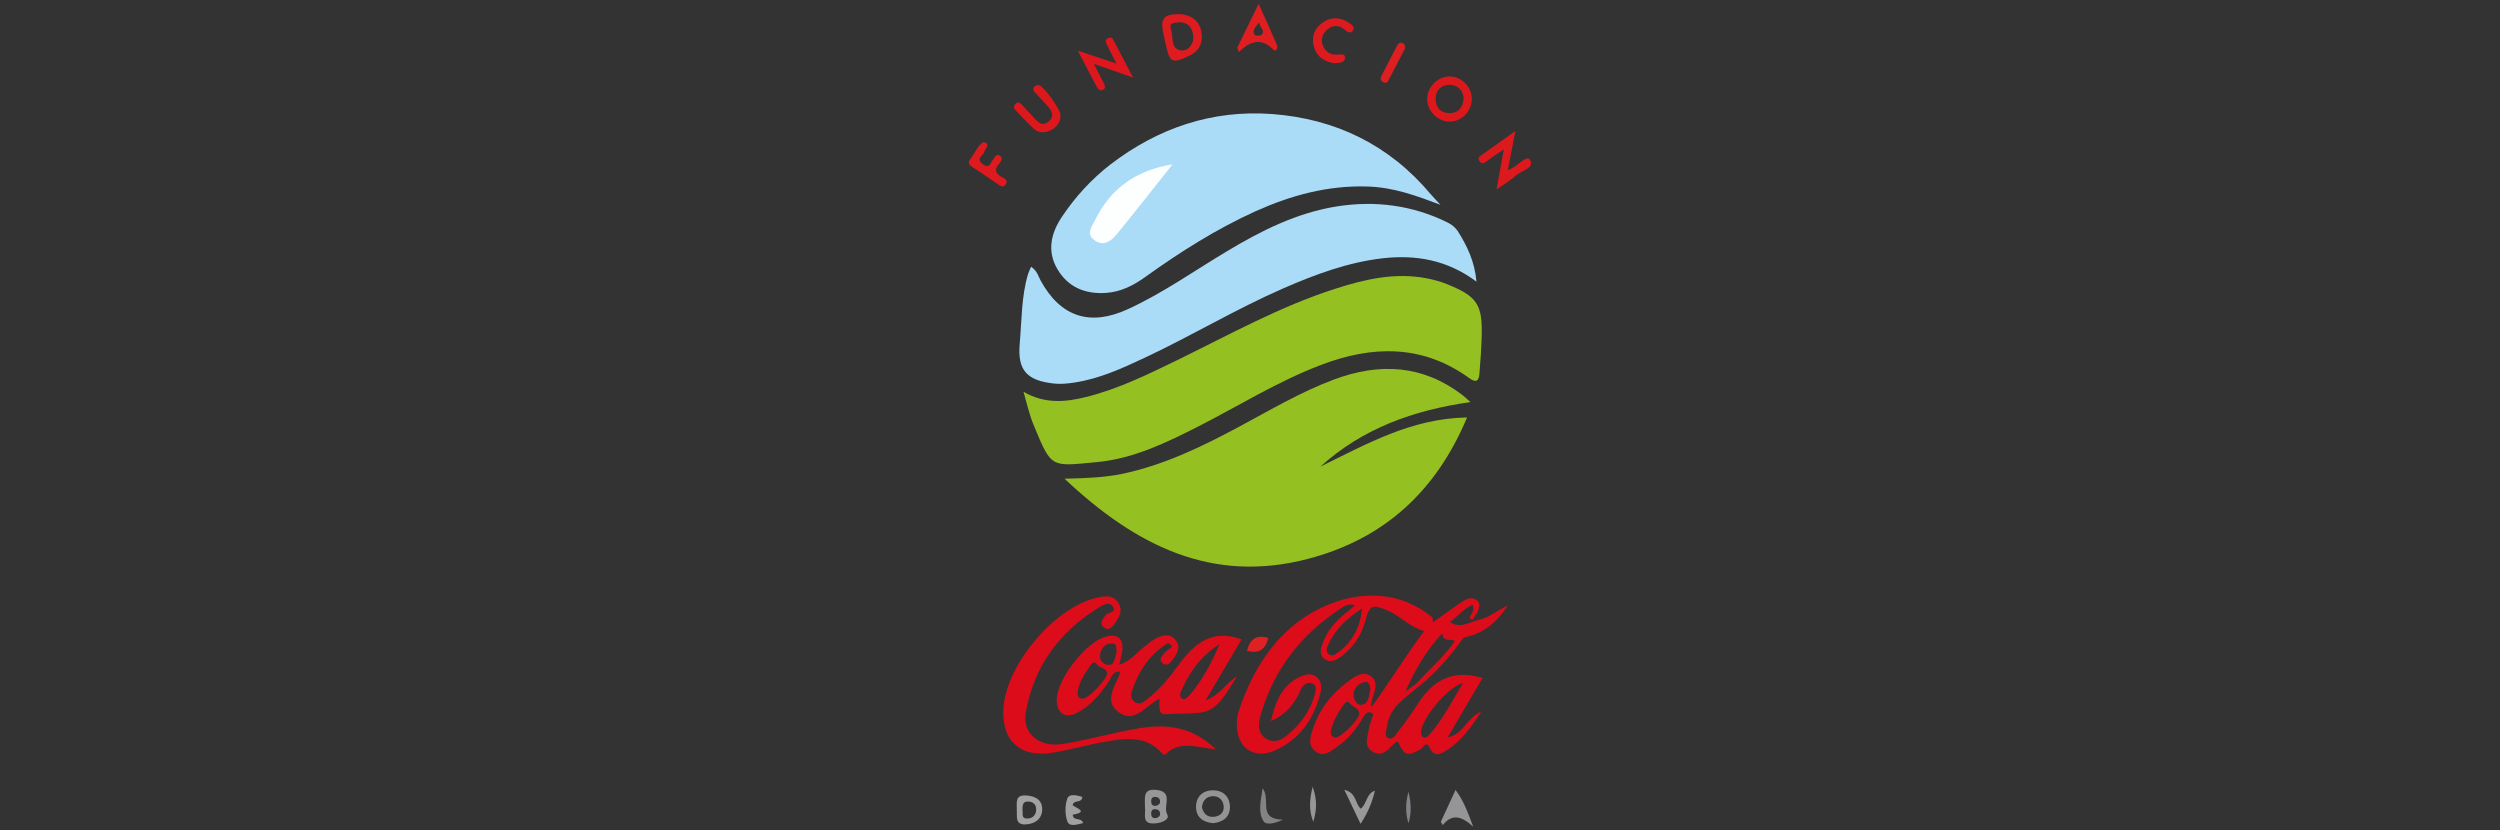 <?xml version="1.0" encoding="UTF-8"?>
<svg xmlns="http://www.w3.org/2000/svg" version="1.1" viewBox="0 0 144.5 48">
  <rect x="0" y="0" width="144.5" height="48" fill="#333333" stroke="none"/>
  <defs>
    <style>
      .cls-1 {
        fill: #dd191e;
      }

      .cls-2 {
        fill: #de1e21;
      }

      .cls-3 {
        fill: #dd0c1b;
      }

      .cls-4 {
        fill: #828386;
      }

      .cls-5 {
        fill: #df2124;
      }

      .cls-6 {
        fill: #dd0c1a;
      }

      .cls-7 {
        fill: #de1f21;
      }

      .cls-8 {
        fill: #aadcf7;
      }

      .cls-9 {
        fill: #979698;
      }

      .cls-10 {
        fill: #95c022;
      }

      .cls-11 {
        fill: #979799;
      }

      .cls-12 {
        fill: #dd171d;
      }

      .cls-13 {
        fill: #dd181d;
      }

      .cls-14 {
        fill: #949395;
      }

      .cls-15 {
        fill: #818385;
      }

      .cls-16 {
        fill: #a1a0a2;
      }

      .cls-17 {
        fill: #a1a0a1;
      }

      .cls-18 {
        fill: #de1a1f;
      }

      .cls-19 {
        fill: #de1c20;
      }

      .cls-20 {
        fill: #99989a;
      }

      .cls-21 {
        fill: #959496;
      }

      .cls-22 {
        fill: #fdfefe;
      }
    </style>
  </defs>
  <!-- Generator: Adobe Illustrator 28.6.0, SVG Export Plug-In . SVG Version: 1.2.0 Build 709)  -->
  <g>
    <g id="Capa_1">
      <g id="Capa_1-2" data-name="Capa_1">
        <g>
          <path class="cls-10" d="M84.8,24.12c-1.79,4.28-4.8,7.03-9.19,8.18-5.57,1.46-9.98-.77-14.08-4.63,1.25-.03,2.3-.07,3.33-.28,2.41-.51,4.59-1.56,6.73-2.71,1.82-.97,3.59-2.03,5.53-2.75,2.61-.97,5.1-.85,7.39.89.13.1.25.21.48.42-3.3.47-6.23,1.52-8.67,3.73,2.66-1.3,5.26-2.79,8.48-2.84h0Z"/>
          <path class="cls-10" d="M59.15,22.64c1.22.71,2.41.61,3.61.31,1.9-.47,3.65-1.34,5.4-2.19,2.96-1.45,5.86-3.06,9.02-4.07,1.7-.55,3.44-.95,5.25-.61.41.08.83.19,1.22.35,1.74.7,2.05,1.18,1.99,3.05-.02.71-.07,1.41-.13,2.12-.03.37-.15.57-.58.26-2.72-1.97-5.63-1.9-8.62-.75-2.46.94-4.7,2.34-7.03,3.53-1.87.95-3.76,1.87-5.88,2.07-2.68.25-2.61.38-3.65-2.13-.26-.62-.4-1.28-.59-1.93h-.01Z"/>
          <path class="cls-8" d="M83.27,11.84c-1.39-.52-2.73-1.02-4.24-1.06-2.29-.07-4.41.51-6.46,1.43-2.27,1.03-4.37,2.36-6.39,3.81-.67.48-1.39.85-2.25.91-1.2.08-2.19-.32-2.81-1.37-.62-1.05-.37-2.09.26-3.03.77-1.15,1.7-2.17,2.81-3.03,2.76-2.11,5.88-3.16,9.32-2.91,3.66.27,6.78,1.77,9.18,4.63.18.21.38.41.57.62h.01Z"/>
          <path class="cls-8" d="M59.6,15.42c.35.24.41.53.54.78,1.15,2.12,2.86,2.68,5.05,1.67,2.01-.92,3.81-2.2,5.7-3.33,1.99-1.2,4.06-2.24,6.38-2.61,2.22-.35,4.39-.07,6.42.94.22.11.44.29.57.49.54.86.98,1.76,1.08,2.92-1.68-1.26-3.52-1.57-5.43-1.35-2,.23-3.88.93-5.72,1.73-2.75,1.2-5.32,2.75-8.03,4.02-1.3.61-2.61,1.21-4.05,1.43-.39.06-.79.1-1.18.06-1.57-.17-2.13-.76-1.99-2.31.12-1.34.09-2.71.48-4.02.04-.13.11-.25.18-.43h0Z"/>
          <path class="cls-3" d="M70.25,43.31c-1.11-.12-2.05-.52-2.86.27-.12.11-.21-.02-.28-.1-.91-.97-2.05-.81-3.17-.62-1.03.17-2.03.47-3.06.64-1.95.33-3.05-.73-2.87-2.69.24-2.54,3.04-5.77,5.43-6.27.46-.1.92-.16,1.21.32.27.44.04.82-.21,1.17-.14.2-.36.46-.63.24-.3-.25-.06-.5.11-.73.13-.17.63-.11.4-.48-.19-.3-.53-.12-.76.02-2.31,1.41-3.81,3.43-4.27,6.11-.21,1.22.78,2.03,2.14,1.81,1.39-.22,2.75-.61,4.14-.86,1.62-.3,3.2-.27,4.68,1.15v.02Z"/>
          <path class="cls-12" d="M63.22,3.68c.24.47.41.79.57,1.11.06.12.14.27,0,.38-.19.13-.31-.01-.4-.16-.07-.12-.14-.25-.2-.37-.27-.51-.53-1.03-.89-1.71.82.27,1.47.49,2.23.74-.21-.4-.36-.69-.5-.98-.08-.17-.24-.36.03-.49.22-.11.29.09.36.23.33.62.65,1.24,1.07,2.05-.82-.29-1.46-.51-2.27-.79h0Z"/>
          <path class="cls-1" d="M87.16,9.83c.58-.19,1.07-.93,1.28-.58.29.48-.56.62-.88.94-.26.25-.59.43-1.06.76.15-.85.28-1.53.42-2.32-.39.27-.69.47-.98.68-.14.1-.27.22-.42.01s.03-.3.16-.39c.57-.41,1.14-.81,1.91-1.36-.17.87-.29,1.53-.44,2.26h0Z"/>
          <path class="cls-13" d="M61.3,6.64c0,.42-.21.71-.55.88-.31.16-.68.19-.96-.05-.38-.33-.72-.72-1.07-1.08-.1-.11-.17-.22-.05-.36.16-.18.28-.1.41.04.21.23.42.46.63.68.25.27.52.61.91.26.39-.34.13-.66-.12-.94-.23-.25-.46-.49-.69-.74-.11-.12-.12-.26.02-.36.06-.04.15-.07.22-.05.29.07,1.25,1.41,1.25,1.73h0Z"/>
          <path class="cls-18" d="M77.16,3.66c-.63-.08-1.08-.4-1.23-1.01-.14-.57.07-1.06.57-1.38.5-.32,1.02-.27,1.5.07.13.09.32.21.21.4-.14.23-.31.12-.48-.02-.32-.27-.66-.3-.99-.03-.28.23-.42.54-.29.9.13.38.41.59.83.57.19,0,.47-.1.46.18-.02.32-.35.28-.58.31h0Z"/>
          <path class="cls-18" d="M56.83,8.22c.16.01.26.08.23.21s-.14.24-.18.37c-.07.22-.5.36-.09.68.42.32.45-.08.61-.26.1-.11.16-.35.37-.23.18.1.15.28.02.42-.4.42-.21.67.22.88.18.09.25.22.09.4-.13.15-.24.07-.36,0-.51-.35-1.02-.7-1.54-1.04-.2-.13-.28-.27-.11-.47.26-.32.39-.74.74-.96Z"/>
          <path class="cls-21" d="M83.28,47.5c.27-.58.54-1.16.85-1.84.46.61.69,1.24,1.02,2.12-.7-.64-1.24-.74-1.76-.09-.04-.06-.08-.13-.11-.19Z"/>
          <path class="cls-20" d="M78.66,46.74c.36-.3.3-.86.81-1.04-.15.65-.39,1.25-.83,1.92-.32-.67-.6-1.26-.94-1.97.74.17.61.84.97,1.1h0Z"/>
          <path class="cls-17" d="M62.62,47.57c-.37.09-.81.24-.93-.1-.14-.4-.14-.92,0-1.31.11-.31.56-.19.87-.1-.03.4-.5.13-.56.48.19.17.96.38,0,.55.05.41.48.11.61.49h.01Z"/>
          <path class="cls-7" d="M81.21,2.8c-.31.61-.65,1.26-.99,1.9-.06.11-.17.11-.29.04-.15-.1-.15-.21-.08-.36.3-.57.59-1.15.89-1.72.07-.13.15-.24.32-.17.12.05.17.14.14.31h.01Z"/>
          <path class="cls-5" d="M72.08,37.61c.16-.68.56-.94,1.23-.74-.17.67-.55.94-1.23.74Z"/>
          <path class="cls-15" d="M72.98,45.56c.51.68-.33,1.77,1.17,1.82-.52.25-.98.3-1.11.1-.34-.53-.17-1.16-.06-1.92Z"/>
          <path class="cls-9" d="M75.91,47.5c-.24-.59-.25-1.18-.04-2.03.3.83.21,1.43.04,2.03Z"/>
          <path class="cls-4" d="M81.41,45.76c.15.61.19,1.22,0,1.83-.19-.61-.17-1.22,0-1.83Z"/>
          <path class="cls-22" d="M67.77,9.5c-1.08,1.36-2.14,2.72-3.24,4.06-.3.37-.74.7-1.25.34-.54-.37-.17-.8.02-1.19.9-1.84,2.4-2.88,4.47-3.21Z"/>
          <path class="cls-6" d="M69.69,40.47c.78-1.32,1.44-2.44,2.07-3.51-1.63-.62-2.69.18-3.58,1.4-.3.41-.61.82-.95,1.19-.3.33-.64.64-.99.92-.19.15-.44.29-.69.08-.2-.17-.2-.39-.12-.62.35-1.04.91-1.95,1.82-2.59.13-.09.32-.3.5.04-.16.13-.35.24-.48.4-.13.16-.32.39-.04.58.21.14.38,0,.5-.16.28-.37.57-.78.21-1.22-.32-.4-.77-.27-1.16-.06-.27.15-.51.35-.75.55-.41.34-.74.78-1.34.95.07-.3.15-.56.18-.83.06-.71-.3-.99-.99-.78-1.15.34-2.76,2.42-2.8,3.6-.02.81.49,1.16,1.2.78.79-.43,1.35-1.1,1.83-1.84.14-.22.21-.59.65-.52-.26.79-.98,1.63-.16,2.29.95.77,1.6-.32,2.41-.74.03.37-.11.93.36.9.68-.04,1.39-.02,2.02-.09,1.02-.11,1.54-1.22,2.1-2.08-.61.33-.91,1.02-1.8,1.37h0ZM62.58,40.39c-.27,0-.32-.21-.29-.41.08-.6.44-1.08.77-1.57.09-.14.22-.17.33-.02.15.23.56.18.6.51.04.32-1.09,1.5-1.4,1.48h0ZM64.53,37.77c-.12.23-.05.66-.46.66-.28,0-.53-.24-.49-.57.05-.36.28-.65.65-.67.38-.02.29.32.3.58ZM68.72,40.21c-.11.13-.25.26-.43.15-.06-.04-.1-.21-.07-.29.48-1.17,1.18-2.16,2.28-2.84-.48,1.07-1,2.11-1.78,2.99h0Z"/>
          <path class="cls-6" d="M87.18,34.99c-.61.25-1.1.74-1.78.85-.52.16-1.03.49-1.59.12.43-.33.78-.77,1.3-1,.17.34-.11.52-.17.75.03.03.05.06.08.09.24.07.19-.31.36-.33.05-.26.27-.54-.02-.77-.29-.23-.6-.08-.85.08-.57.38-1.12.79-1.68,1.19-.02-.1,0-.26-.07-.31-1.68-1.38-3.75-1.5-5.56-.87-2.91,1.01-4.63,3.4-5.6,6.3-.08.24-.11.5-.11.75-.02,1.36.96,2.08,2.19,1.54,1.47-.65,2.3-1.87,2.66-3.41.07-.32.01-.64-.25-.85-.31-.24-.64-.14-.96,0-1.06.51-1.41,1.46-1.67,2.56.89-.4,1.38-1.01,1.71-1.79.11-.25.36-.52.67-.39.34.15.19.49.12.75-.23.78-.67,1.43-1.26,1.98-.42.39-.9.82-1.49.48-.6-.35-.47-.98-.3-1.53.77-2.54,2.31-4.5,4.51-5.96.24-.16.5-.38.91-.23-.76.6-1.49,1.18-1.84,2.09-.14.35-.29.74.07,1.01.35.26.71.05,1.01-.18.67-.52,1.12-1.2,1.34-2.01.26-.92.39-1,1.28-.62.75.32,1.31.98,2.13,1.19-1.06,1.42-1.99,2.94-3.04,4.39-.05-.22.02-.37.06-.52.12-.43.35-.92-.1-1.25-.43-.32-.87-.03-1.24.24-.99.71-1.73,1.63-2.11,2.79-.15.45-.33.97.16,1.32.51.36.9-.05,1.29-.32.64-.44,1.1-1.05,1.49-1.72.09-.15.23-.29.41-.21.26.11.04.28.02.42-.02.14-.1.27-.12.41-.06.51-.38,1.12.24,1.45.57.3.91-.23,1.28-.56.03-.03.1-.03.15-.04.35.81.55.87,1.31.43.14-.08.32-.52.52-.08.26.58.64.36.97.15.82-.51,1.37-1.27,2.01-2.24-.87.36-1.01,1.33-1.94,1.48.72-1.22,1.37-2.34,2.01-3.42-1.7-.53-2.87.12-3.75,1.51-.35.55-.73,1.07-1.13,1.59-.14.18-.31.52-.59.36-.24-.14-.07-.46-.04-.7.15-1.11,1.06-1.6,1.79-2.25h0c1.04-.8,1.87-1.81,2.64-2.86h0c1.15-.2,1.93-.91,2.55-1.85h.02ZM77.44,37.63c-.19.15-.42.38-.66.16-.19-.17-.06-.43.04-.63.39-.8,1-1.4,1.9-1.99-.1,1.14-.56,1.88-1.28,2.47h0ZM77.17,42.63c-.26-.05-.28-.27-.22-.5.14-.52.41-.98.73-1.42.09-.12.21-.23.33-.07.17.22.52.28.56.58.04.32-1.05,1.43-1.4,1.41ZM78.73,40.73c-.29.07-.49-.26-.49-.56,0-.43.28-.68.66-.75.24-.05.28.21.31.43-.1.32-.06.79-.47.88h-.01ZM82.14,42.28c.06-.77,1.49-2.52,2.42-2.81-.64,1.1-1.16,2.1-1.92,2.97-.11.13-.26.26-.43.14-.06-.04-.08-.2-.07-.3ZM81.83,39.54c-.2.14-.4.29-.6.43.55-1.23,1.21-2.39,2.14-3.37,0,.51.47.31.73.45-.66.95-1.53,1.67-2.27,2.5h0Z"/>
          <path class="cls-13" d="M83.77,4.42c-.69.01-1.29.63-1.28,1.32s.63,1.3,1.31,1.29c.69,0,1.28-.63,1.27-1.32,0-.7-.61-1.3-1.3-1.29ZM83.8,6.54c-.53,0-.84-.33-.82-.87.02-.5.36-.78.83-.77.48.01.75.34.79.79-.05.53-.32.85-.8.85Z"/>
          <path class="cls-19" d="M69.44,1.82c-.13-.64-.59-.92-1.13-1-1.07-.03-1.27.22-1.05,1.21.04.19.09.38.13.58.23,1.01.34,1.07,1.28.65.62-.28.9-.77.76-1.44h.01ZM68.24,2.91c-.6-.1-.41-.79-.56-1.23-.14-.42.24-.33.46-.4.51,0,.78.3.83.79.05.52-.33.91-.73.84Z"/>
          <path class="cls-2" d="M73.8,2.58c-.32-.74-.65-1.48-1.05-2.36-.46.94-.85,1.74-1.24,2.54.03.08.07.17.1.25.7-.7,1.35-.81,2.01-.12.12.12.26-.12.18-.31ZM72.9,2.02c-.07.06-.34.05-.38,0-.17-.25.03-.44.26-.72.03.32.4.48.11.73h0Z"/>
          <path class="cls-11" d="M67.47,47.07c-.28-.45.39-1.28-.59-1.41-.87-.11-.69.48-.7,1.03.06.35-.24.98.61.9.37-.03.85-.23.67-.52h0ZM66.84,47.28c-.21.04-.29-.06-.3-.22-.01-.15.03-.29.21-.29.15,0,.28.06.3.23.03.17-.1.24-.21.28ZM66.84,46.57c-.21.04-.29-.06-.3-.22-.01-.15.03-.29.21-.29.15,0,.28.06.3.23.03.17-.1.24-.21.28Z"/>
          <path class="cls-14" d="M70.1,45.68c-.58,0-.97.37-.97.96s.4.89.99.94c.59-.06.98-.37.97-.96-.01-.58-.41-.95-.99-.94ZM70.17,47.21c-.39.04-.62-.19-.7-.56.05-.39.27-.63.66-.63.36,0,.57.26.6.58.03.36-.21.57-.55.61h-.01Z"/>
          <path class="cls-16" d="M59.34,45.98c-.72-.06-.55.45-.57.86.03.35-.12.84.52.81.54-.03.94-.31.95-.87,0-.53-.37-.76-.89-.8h-.01ZM59.35,47.31c-.34,0-.21-.32-.25-.5,0-.24,0-.49.32-.48.3,0,.48.18.47.47,0,.32-.23.53-.54.51Z"/>
        </g>
      </g>
    </g>
  </g>
</svg>